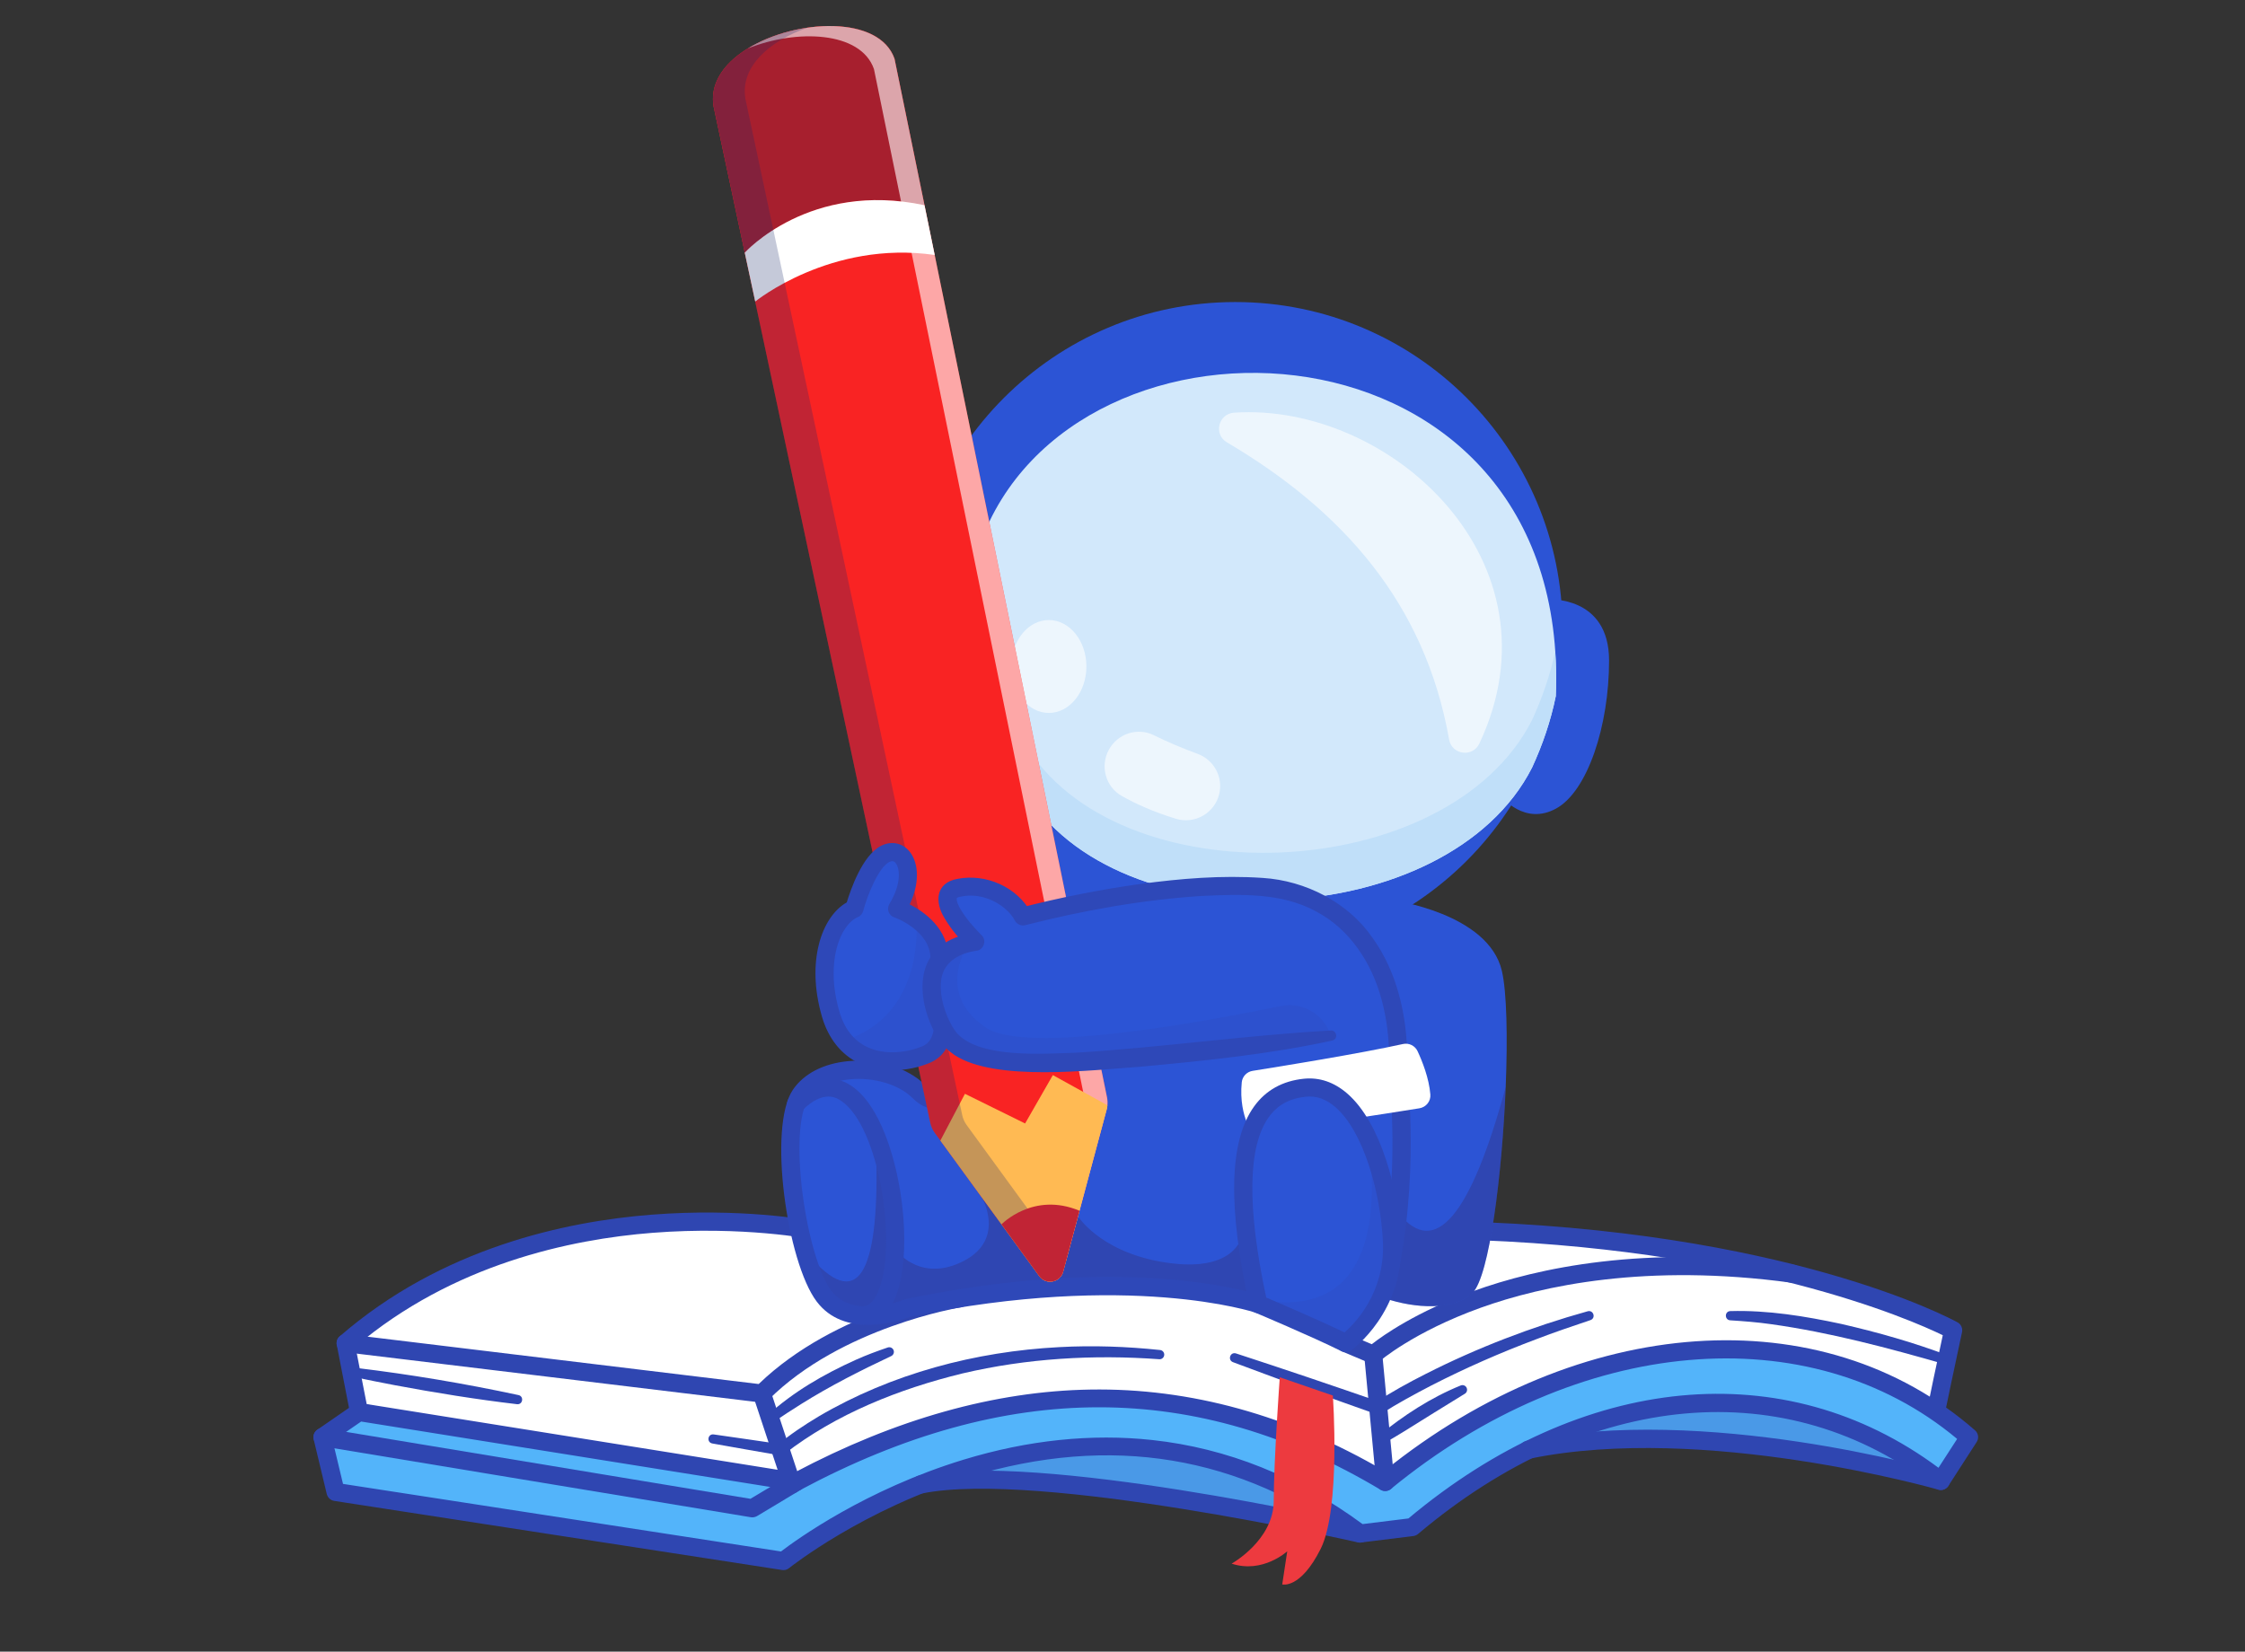 <svg width="530" height="390" viewBox="0 0 530 390" fill="none" xmlns="http://www.w3.org/2000/svg">
<rect x="0" y="0" width="530" height="390" fill="#333333" stroke="none"/>
<g clip-path="url(#clip0_1518_278)">
<path d="M321.095 362.106C321.095 362.106 245.553 344.883 217.355 350.516C217.355 350.516 293.61 330.172 341.252 325.212C388.895 320.252 439.761 335.054 439.761 335.054L458.197 349.687C458.197 349.687 402.838 333.668 360.788 342.332L333.407 360.591L321.095 362.106Z" fill="#53B4FA"/>
<g opacity="0.25">
<path d="M321.095 362.106C321.095 362.106 245.553 344.883 217.355 350.516C217.355 350.516 293.61 330.172 341.252 325.212C388.895 320.252 439.761 335.054 439.761 335.054L458.197 349.687C458.197 349.687 402.838 333.668 360.788 342.332L333.407 360.591L321.095 362.106Z" fill="#2F46B1"/>
</g>
<path d="M456.732 335.108C456.732 334.434 461.095 314.116 461.095 314.116C461.095 314.116 421.725 292.464 343.296 290.508H192.186C192.186 290.508 127.272 277.455 81.598 317.146L84.757 333.411L189.156 356.151C189.156 356.151 244.657 312.355 323.526 354.533L328.653 354.287C328.653 354.287 359.828 323.077 400.441 323.945C441.054 324.813 456.732 335.108 456.732 335.108Z" fill="white"/>
<path d="M189.159 358.285C189.004 358.285 188.861 358.272 188.706 358.233L84.306 335.506C83.465 335.324 82.817 334.664 82.662 333.822L79.503 317.557C79.361 316.806 79.62 316.029 80.202 315.537C104.244 294.649 133.528 288.394 153.867 286.814C174.75 285.195 190.324 287.979 192.408 288.368H343.298C421.417 290.31 460.515 311.341 462.133 312.235C462.962 312.688 463.389 313.633 463.195 314.566C461.602 321.96 459.039 334.042 458.871 335.273C458.819 335.998 458.392 336.645 457.757 336.995C457.071 337.371 456.23 337.332 455.569 336.904C455.414 336.801 439.723 326.92 400.405 326.091C361.164 325.249 330.481 355.5 330.171 355.798C329.795 356.174 329.29 356.394 328.76 356.42L323.633 356.666C323.244 356.679 322.869 356.601 322.519 356.42C282.463 335.001 248.725 336.516 227.48 341.566C204.41 347.044 190.622 357.728 190.492 357.844C190.104 358.129 189.625 358.285 189.159 358.285ZM86.585 331.621L188.654 353.856C192.02 351.408 205.316 342.46 226.263 337.448C248.181 332.204 282.904 330.559 324.008 352.367L327.737 352.185C332.411 347.718 362.032 320.976 400.483 321.805C432.331 322.491 449.07 328.862 455.168 331.828C455.699 329.173 456.709 324.317 458.651 315.278C450.973 311.548 412.082 294.364 343.234 292.654H192.188C192.046 292.654 191.904 292.641 191.761 292.616C191.606 292.59 175.475 289.417 154.048 291.1C134.655 292.616 106.872 298.521 83.918 317.972L86.585 331.621ZM458.871 335.104C458.871 335.156 458.871 335.195 458.871 335.247C458.871 335.182 458.871 335.143 458.871 335.104Z" fill="#2F46B1"/>
<path d="M458.184 349.683C424.498 323.368 377.101 323.692 333.394 360.587L321.095 362.102C254.667 312.4 184.964 368.59 184.964 368.59L79.231 352.273L76.137 339.349L84.746 333.405L187.955 349.916C234.199 325.22 280.534 322.151 327.011 349.916C373.126 312.037 429.547 308.437 464.851 339.349L458.184 349.683Z" fill="#53B4FA"/>
<path d="M184.963 370.743C184.859 370.743 184.743 370.73 184.639 370.717L78.906 354.4C78.052 354.271 77.353 353.623 77.145 352.782L74.051 339.858C73.844 339.003 74.194 338.096 74.919 337.591L83.528 331.647C83.981 331.337 84.538 331.207 85.082 331.298L187.591 347.692C211.425 335.066 234.897 328.475 257.359 328.112C280.986 327.711 304.354 334.186 326.816 347.317C372.983 310.112 430.154 306.123 466.261 337.734C467.064 338.433 467.232 339.612 466.65 340.505L459.982 350.839C459.659 351.344 459.128 351.694 458.545 351.785C457.95 351.888 457.341 351.733 456.875 351.357C421.894 324.02 375.106 328.177 334.778 362.209C334.454 362.481 334.066 362.65 333.665 362.701L321.366 364.217C320.809 364.281 320.265 364.139 319.825 363.802C292.858 343.626 262.214 338.563 228.76 348.741C203.722 356.369 186.503 370.109 186.322 370.238C185.934 370.575 185.455 370.743 184.963 370.743ZM80.978 350.386L184.38 366.34C188.044 363.543 204.356 351.72 227.492 344.662C242.704 340.026 257.695 338.472 272.027 340.026C289.699 341.943 306.4 348.625 321.676 359.878L332.5 358.544C373.643 324.098 421.338 319.604 457.639 346.579L462.041 339.767C427.163 310.604 372.504 315.343 328.37 351.577C327.671 352.147 326.687 352.225 325.91 351.759C282.449 325.794 237.642 325.807 188.963 351.81C188.549 352.031 188.083 352.108 187.617 352.031L85.263 335.662L78.557 340.285L80.978 350.386Z" fill="#2F46B1"/>
<path d="M177.596 358.284C177.48 358.284 177.363 358.271 177.247 358.258L75.786 341.462C74.621 341.268 73.831 340.167 74.025 339.001C74.22 337.836 75.32 337.046 76.485 337.24L177.169 353.907L186.866 348.092C187.876 347.484 189.196 347.807 189.805 348.831C190.413 349.841 190.09 351.161 189.067 351.77L178.697 357.999C178.36 358.18 177.985 358.284 177.596 358.284Z" fill="#2F46B1"/>
<path d="M179.876 331.179C179.785 331.179 179.708 331.179 179.617 331.166L81.341 319.278C80.163 319.136 79.334 318.074 79.477 316.895C79.619 315.717 80.681 314.888 81.859 315.031L179.112 326.802C197.315 309.229 225.046 304.658 226.224 304.463C227.389 304.282 228.49 305.072 228.671 306.238C228.852 307.403 228.062 308.504 226.897 308.685C226.612 308.724 198.57 313.373 181.391 330.558C180.989 330.959 180.433 331.179 179.876 331.179Z" fill="#2F46B1"/>
<path d="M324.188 322.025C323.903 322.025 323.631 321.973 323.359 321.857L316.873 319.124C315.786 318.671 315.268 317.415 315.734 316.314C316.187 315.226 317.443 314.708 318.543 315.175L323.851 317.402C326.557 315.278 334.429 309.723 347.789 304.879C362.924 299.389 388.337 293.859 423.409 298.625C424.587 298.78 425.403 299.868 425.247 301.033C425.092 302.212 424.005 303.028 422.839 302.872C388.765 298.236 364.153 303.546 349.498 308.816C333.639 314.527 325.703 321.417 325.625 321.481C325.211 321.831 324.693 322.025 324.188 322.025Z" fill="#2F46B1"/>
<path d="M327.024 352.068C325.936 352.068 325.004 351.239 324.9 350.126L322.065 320.082C321.949 318.903 322.816 317.854 323.994 317.751C325.172 317.647 326.221 318.502 326.325 319.68L329.16 349.724C329.276 350.903 328.409 351.951 327.231 352.055C327.153 352.068 327.088 352.068 327.024 352.068Z" fill="#2F46B1"/>
<path d="M186.982 352.65C186.088 352.65 185.247 352.08 184.949 351.187L177.841 329.716C177.466 328.589 178.074 327.385 179.201 327.009C180.327 326.634 181.531 327.242 181.907 328.369L189.014 349.84C189.39 350.967 188.781 352.171 187.655 352.547C187.435 352.624 187.202 352.65 186.982 352.65Z" fill="#2F46B1"/>
<path d="M83.968 322.983C96.837 324.524 109.757 326.699 122.432 329.419C123.74 329.73 123.429 331.711 122.069 331.568C112.424 330.429 102.715 328.862 93.173 327.075C90.377 326.531 86.363 325.767 83.619 325.132C82.298 324.834 82.609 322.853 83.968 322.983Z" fill="#2F46B1"/>
<path d="M168.482 338.704C172.482 339.261 180.483 340.439 184.483 341.022L183.396 341.333C186.529 338.691 189.817 336.528 193.287 334.444C210.467 324.356 230.287 319.111 250.121 318.088C258.057 317.66 266.007 317.945 273.878 318.774C274.473 318.839 274.914 319.37 274.849 319.978C274.784 320.561 274.266 321.001 273.684 320.95C258.135 319.81 242.405 320.73 227.219 324.304C212.24 327.969 197.417 333.835 185.169 343.327C184.872 343.599 184.457 343.703 184.082 343.638L176.12 342.252L168.158 340.841C166.773 340.582 167.057 338.536 168.482 338.704Z" fill="#2F46B1"/>
<path d="M181.158 334.22C187.282 328.652 194.454 324.508 201.95 321.128C204.436 320.001 206.999 319.056 209.588 318.175C210.158 317.981 210.779 318.292 210.974 318.861C211.155 319.392 210.896 319.975 210.391 320.208C203.154 323.614 195.995 327.24 189.211 331.488C186.945 332.912 184.667 334.363 182.543 335.904C181.443 336.681 180.174 335.152 181.158 334.22Z" fill="#2F46B1"/>
<path d="M291.797 319.579C302.698 323.127 315.049 327.31 325.885 331.078L324.551 331.247C328.474 328.708 332.449 326.507 336.553 324.435C348.761 318.232 361.656 313.298 374.835 309.62C376.156 309.271 376.829 311.2 375.495 311.705C371.197 313.156 366.912 314.593 362.678 316.225C354.237 319.397 345.952 323.023 337.925 327.141C333.95 329.213 329.937 331.376 326.221 333.746C325.82 334.018 325.315 334.07 324.888 333.914C320.667 332.425 312.162 329.395 307.954 327.854C302.996 326.105 296.056 323.477 291.072 321.638C289.777 321.133 290.412 319.164 291.797 319.579Z" fill="#2F46B1"/>
<path d="M325.444 339.038C331.36 334.208 337.756 330.025 344.863 327.137C345.433 326.917 346.067 327.202 346.275 327.771C346.469 328.277 346.262 328.846 345.808 329.105C341.225 331.89 336.138 335.101 331.542 337.95C329.949 338.934 328.318 339.906 326.7 340.825C325.547 341.473 324.447 339.893 325.444 339.038Z" fill="#2F46B1"/>
<path d="M459.244 322.157C445.728 318.285 432.07 314.62 418.139 312.677C414.942 312.211 411.653 311.965 408.443 311.758C407.083 311.641 407.122 309.608 408.507 309.582C417.337 309.336 426.127 310.774 434.737 312.625C443.294 314.594 451.748 316.977 459.969 320.098C461.225 320.59 460.591 322.545 459.244 322.157Z" fill="#2F46B1"/>
<path d="M321.095 364.256C320.94 364.256 320.771 364.243 320.616 364.204C319.865 364.036 245.19 347.136 217.77 352.627C216.605 352.86 215.479 352.109 215.246 350.944C215.012 349.778 215.763 348.651 216.929 348.418C245.242 342.759 318.467 359.322 321.561 360.021C322.713 360.28 323.438 361.433 323.166 362.586C322.959 363.583 322.066 364.256 321.095 364.256Z" fill="#2F46B1"/>
<path d="M458.182 351.832C457.987 351.832 457.78 351.806 457.586 351.741C457.042 351.586 402.24 335.968 361.2 344.424C360.048 344.658 358.909 343.919 358.676 342.754C358.443 341.601 359.181 340.462 360.346 340.229C402.434 331.552 456.499 346.963 458.777 347.623C459.916 347.947 460.564 349.138 460.24 350.278C459.968 351.223 459.114 351.832 458.182 351.832Z" fill="#2F46B1"/>
<path d="M302.129 325.211L314.661 329.523C314.661 329.523 316.564 356.187 311.774 365.744C306.984 375.301 302.711 374.123 302.711 374.123L303.889 366.301C303.889 366.301 298.102 371.636 290.762 369.215C290.762 369.215 300.705 363.698 300.705 354.348C300.705 344.998 302.129 325.211 302.129 325.211Z" fill="#ED3A3F"/>
<path d="M355.466 256.683C354.625 277.222 351.634 301.283 347.672 305.245C343.361 309.558 334.001 308.962 327.023 306.592C323.903 305.53 321.249 304.119 319.76 302.616C314.944 297.799 311.086 218.96 311.086 218.96L328.654 212.562C328.654 212.562 351.414 215.593 354.573 229.294C355.725 234.305 355.945 244.911 355.466 256.683Z" fill="#2C54D5"/>
<g opacity="0.25">
<path d="M355.467 256.68C354.625 277.218 351.634 301.279 347.673 305.242C343.362 309.554 334.002 308.959 327.023 306.589L330.079 286.322C338.843 297.433 347.285 286.827 355.467 256.68Z" fill="#381A46"/>
</g>
<path d="M327.414 302.827L297.067 307.929C297.067 307.929 296.588 307.761 295.643 307.502C289.183 305.689 260.766 299.188 214.353 308.81C214.353 308.81 200.889 314.469 194.506 306.038C193.238 304.368 192.047 301.778 190.972 298.657C186.7 286.121 184.628 264.883 188.952 258.525C194.351 250.574 210.12 250.962 216.852 257.709C223.454 264.326 224.503 250.975 224.503 250.975L254.823 222.641L321.795 236.808L330.042 253.85C330.081 253.85 333.11 277.859 327.414 302.827Z" fill="#2C54D5"/>
<g opacity="0.25">
<path d="M295.656 307.513C289.196 305.7 260.778 299.199 214.366 308.821C214.366 308.821 200.901 314.48 194.519 306.049C193.25 304.379 192.059 301.789 190.984 298.668C191.476 297.852 191.787 297.36 191.787 297.36C203.128 309.831 207.789 299.626 206.818 270.359L212.074 281.924V295.767C212.074 295.767 217.757 302.877 227.636 297.684C237.514 292.491 231.778 282.714 231.778 282.714L254.849 287.673C254.849 287.673 260.726 296.466 276.806 298.331C292.885 300.196 293.52 290.704 293.52 290.704C293.52 290.704 294.905 300.805 295.656 307.513Z" fill="#381A46"/>
</g>
<path d="M204.925 312.821C200.704 312.821 196.044 311.616 192.807 307.33C185.803 298.071 181.22 266.123 187.188 257.317C189.765 253.523 194.387 251.127 200.2 250.57C207.178 249.91 214.311 252.111 218.376 256.178C219.503 257.304 220.124 257.421 220.215 257.382C221.069 257.071 222.144 253.795 222.39 250.791C222.428 250.26 222.674 249.755 223.063 249.392L253.383 221.045C254.251 220.242 255.597 220.28 256.413 221.148C257.215 222.016 257.176 223.363 256.309 224.178L226.584 251.995C226.286 254.637 225.238 260.127 221.716 261.422C219.697 262.161 217.574 261.422 215.373 259.234C212.227 256.074 206.297 254.313 200.627 254.857C196.173 255.284 192.574 257.058 190.749 259.739C188.638 262.847 188.134 271.523 189.467 281.845C190.762 291.907 193.48 301.114 196.238 304.753C201.546 311.772 213.418 306.89 213.547 306.838C213.677 306.786 213.806 306.747 213.936 306.721C263.844 296.374 292.883 304.377 297.245 305.737L325.65 300.959C330.764 277.17 327.98 254.352 327.954 254.119C327.812 252.94 328.64 251.878 329.806 251.723C330.984 251.568 332.045 252.409 332.201 253.575C332.33 254.572 335.217 278.244 329.508 303.303C329.314 304.144 328.627 304.792 327.773 304.934L297.427 310.037C297.077 310.101 296.715 310.062 296.378 309.946C296.093 309.842 266.731 300.182 214.984 310.865C213.974 311.267 209.728 312.821 204.925 312.821Z" fill="#2E48B8"/>
<path d="M365.449 141.535C365.449 141.535 379.871 140.577 379.871 155.961C379.871 171.346 374.809 186.821 367.378 190.913C359.947 195.006 354.574 188.181 354.574 188.181" fill="#2C54D5"/>
<path d="M291.627 225.891C334.299 225.891 368.891 191.289 368.891 148.606C368.891 105.922 334.299 71.32 291.627 71.32C248.956 71.32 214.363 105.922 214.363 148.606C214.363 191.289 248.956 225.891 291.627 225.891Z" fill="#2C54D5"/>
<path d="M361.707 181.228C341.821 220.467 263.392 223.639 241.746 186.46L231.324 128.574C253.035 67.295 370.964 72.63 367.3 164.367C366.083 170.324 364.154 175.906 361.707 181.228Z" fill="#D2E8FB"/>
<path d="M367.284 164.355C366.08 170.312 364.138 175.906 361.692 181.216C341.806 220.454 263.377 223.627 241.73 186.448L231.309 128.561C231.736 127.357 232.202 126.192 232.694 125.039L241.73 175.246C263.39 212.425 341.806 209.253 361.692 170.014C364.048 164.886 365.938 159.499 367.155 153.762C367.388 157.168 367.44 160.69 367.284 164.355Z" fill="#C0DFF9"/>
<g opacity="0.6">
<path d="M349.25 175.567C369.459 132.612 328.134 95.006 291.354 97.44C287.638 97.686 286.434 102.555 289.645 104.446C316.819 120.491 336.394 142.299 342.103 174.609C342.751 178.261 347.67 178.908 349.25 175.567Z" fill="white"/>
</g>
<g opacity="0.6">
<path d="M247.61 168.343C252.508 168.343 256.479 163.433 256.479 157.375C256.479 151.317 252.508 146.406 247.61 146.406C242.713 146.406 238.742 151.317 238.742 157.375C238.742 163.433 242.713 168.343 247.61 168.343Z" fill="white"/>
</g>
<g opacity="0.6">
<path d="M261.797 177.002L261.771 177.053C259.648 180.938 261.02 185.821 264.878 187.983C267.985 189.731 272.219 191.687 277.604 193.331C282.058 194.691 286.732 192.024 287.832 187.504C288.803 183.515 286.615 179.436 282.757 178.012C279.119 176.665 275.65 175.215 272.413 173.609C268.555 171.692 263.868 173.22 261.797 177.002Z" fill="white"/>
</g>
<path d="M261.437 260.982C261.411 261.345 261.347 261.694 261.243 262.057L254.848 285.898L250.99 300.272C250.303 302.862 246.911 303.497 245.332 301.321L236.425 289.096L222.003 269.309L220.708 267.535C220.177 266.81 219.815 265.981 219.62 265.113L175.823 59.662L168.469 25.164C165.492 7.863 205.833 -1.41 211.179 13.871L218.261 48.461L261.347 259.117C261.463 259.739 261.502 260.361 261.437 260.982Z" fill="#F92323"/>
<path d="M218.248 48.474C191.113 42.646 175.823 59.662 175.823 59.662L168.469 25.164C165.492 7.863 205.833 -1.41 211.179 13.871L218.248 48.474Z" fill="#A71F2E"/>
<path d="M175.824 59.663C175.824 59.663 191.114 42.646 218.249 48.461L220.658 60.206C196.111 56.671 178.297 71.201 178.297 71.201" fill="white"/>
<g opacity="0.6">
<path d="M261.436 260.984C261.41 261.346 261.346 261.696 261.242 262.058L254.847 285.899L250.988 300.274C250.419 302.423 247.985 303.226 246.276 302.19L249.992 288.321L256.387 264.48C256.491 264.13 256.542 263.768 256.581 263.405C256.646 262.784 256.607 262.162 256.478 261.54L213.405 50.91L206.324 16.307C203.191 7.32 187.966 6.828 176.547 11.451C187.953 4.445 207.566 3.539 211.178 13.886L218.26 48.475L261.346 259.119C261.462 259.74 261.501 260.362 261.436 260.984Z" fill="white"/>
</g>
<path d="M261.439 260.982C261.413 261.344 261.348 261.694 261.244 262.057L254.849 285.898L250.991 300.272C250.305 302.862 246.913 303.496 245.333 301.321L236.426 289.096L222.004 269.309L227.804 258.275L242.006 265.281L248.557 253.859L261.439 260.982Z" fill="#FFBA53"/>
<g opacity="0.25">
<path d="M251.648 297.838L250.988 300.272C250.302 302.862 246.91 303.497 245.331 301.321L236.423 289.096L222.001 269.309L220.707 267.535C220.176 266.809 219.813 265.981 219.619 265.113L175.821 59.662L168.468 25.163C166.798 15.412 178.877 8.212 190.697 6.516C181.829 9.598 174.656 15.684 175.977 23.338L183.33 57.836L227.154 263.274C227.335 264.155 227.711 264.971 228.241 265.696L229.536 267.47L243.958 287.257L251.648 297.838Z" fill="#172769"/>
</g>
<path d="M254.86 285.896L251.002 300.271C250.316 302.861 246.924 303.495 245.345 301.32L236.438 289.095C236.438 289.095 243.946 281.299 254.86 285.896Z" fill="#C12435"/>
<path d="M218.585 249.2C213.057 251.492 204.344 252.01 199.204 245.743C197.897 244.163 196.835 242.142 196.097 239.604C192.459 227.043 196.265 217.033 201.716 214.753C201.716 214.753 204.564 204.096 208.94 201.829C213.303 199.55 216.993 206.155 211.801 214.753C211.801 214.753 213.976 215.504 216.293 217.136C218.96 219.014 221.809 222.083 221.809 226.577C221.809 235.007 225.524 246.338 218.585 249.2Z" fill="#2C54D5"/>
<g opacity="0.25">
<path d="M218.584 249.2C213.056 251.492 204.343 252.01 199.203 245.742C217.885 239.901 216.499 219.35 216.292 217.148C218.959 219.026 221.807 222.095 221.807 226.589C221.807 235.006 225.523 246.338 218.584 249.2Z" fill="#2E48B8"/>
</g>
<path d="M210.649 252.733C208.02 252.733 205.315 252.254 202.79 251.05C198.57 249.016 195.54 245.209 194.038 240.029C190.271 227.014 193.974 216.447 199.903 213.08C200.783 210.167 203.554 202.034 207.93 199.755C210.247 198.55 212.746 198.939 214.455 200.752C216.656 203.096 217.458 207.836 214.766 213.547C218.119 215.256 223.932 219.244 223.932 226.406C223.932 228.478 224.178 230.835 224.424 233.114C225.174 240.223 226.016 248.265 219.4 251.011C217.005 251.995 213.898 252.733 210.649 252.733ZM210.636 203.342C210.441 203.342 210.208 203.407 209.911 203.549C207.477 204.818 204.862 211.086 203.774 215.126C203.606 215.761 203.14 216.292 202.531 216.551C198.479 218.247 194.699 226.924 198.155 238.825C199.32 242.865 201.508 245.675 204.641 247.19C209.004 249.288 214.287 248.498 217.769 247.048C221.174 245.636 220.928 240.793 220.177 233.554C219.931 231.171 219.672 228.698 219.672 226.406C219.672 219.646 211.192 216.629 211.102 216.603C210.493 216.396 210.001 215.916 209.781 215.308C209.561 214.699 209.626 214.026 209.962 213.469C212.979 208.47 212.409 204.818 211.348 203.679C211.179 203.497 210.959 203.342 210.636 203.342Z" fill="#2E48B8"/>
<path d="M330.082 249.677L314.365 244.523C314.365 244.523 314.314 244.523 314.21 244.549C311.945 244.86 285.65 248.434 260.586 250.351C234.383 252.345 226.369 249.535 222.925 243.436C219.585 237.556 216.452 225.422 228.803 222.651C229.256 222.547 229.735 222.457 230.24 222.379C230.24 222.379 218.744 211.307 226.201 209.662C233.658 208.03 239.898 213.029 241.49 216.396C241.49 216.396 272.704 207.927 296.862 209.338C321.007 210.75 330.082 230.874 330.082 249.677Z" fill="#2C54D5"/>
<g opacity="0.25">
<path d="M314.195 244.547C311.929 244.858 285.635 248.432 260.571 250.348C234.367 252.343 226.353 249.533 222.91 243.433C219.569 237.554 216.436 225.42 228.787 222.648H228.8C228.8 222.648 220.333 234.303 232.762 242.656C242.148 248.95 282.916 241.555 302.362 237.554C307.462 236.505 312.486 239.47 314.143 244.404C314.169 244.443 314.182 244.495 314.195 244.547Z" fill="#2E48B8"/>
</g>
<path d="M314.519 245.701C299.605 248.951 284.458 250.466 269.298 251.878C257.711 252.668 235.028 255.465 225.358 249.133C225.047 248.912 224.322 248.343 224.011 248.123C222.639 246.918 221.461 245.377 220.632 243.745C217.408 237.646 215.842 228.555 221.875 223.544C224.179 221.614 227.041 220.733 229.889 220.267L228.724 223.932C226.523 221.718 224.62 219.568 223.014 216.848C220.658 213.093 220.787 208.47 226.031 207.524C232.763 206.217 240.065 209.402 243.405 215.489L240.906 214.336C250.266 211.915 259.652 210.076 269.194 208.729C278.735 207.447 288.355 206.631 298.155 207.304C308.188 207.952 318.196 213.028 323.996 221.394C326.961 225.512 329.006 230.174 330.301 234.978C331.608 239.783 332.191 244.743 332.204 249.677C332.204 250.855 331.246 251.813 330.068 251.813C328.89 251.813 327.919 250.855 327.932 249.677C327.932 245.092 327.375 240.495 326.184 236.105C323.892 227.441 318.662 219.361 310.635 215.178C302.518 210.762 292.886 211.138 283.836 211.552C269.764 212.432 255.678 214.984 242.045 218.454C241.023 218.713 239.987 218.208 239.547 217.302C239.12 216.447 238.317 215.489 237.424 214.699C234.718 212.316 230.886 211.008 227.338 211.63C226.587 211.759 226.134 211.824 225.862 212.083C225.746 212.743 226.316 213.935 226.756 214.686C228.012 216.823 229.876 218.959 231.727 220.824C233.009 221.99 232.258 224.269 230.575 224.489C226.225 225.085 222.419 227.338 222.134 231.987C221.849 235.47 223.092 239.394 224.879 242.489C225.293 243.111 225.733 243.823 226.277 244.328C231.921 249.884 246.162 248.809 253.865 248.576C273.699 247.397 294.362 244.419 314.208 243.331C315.568 243.253 316.008 245.338 314.519 245.701Z" fill="#2E48B8"/>
<path d="M295.746 252.851C302.193 251.828 321.069 248.772 331.219 246.519C332.617 246.208 334.054 246.907 334.663 248.215C335.776 250.611 337.369 254.586 337.679 258.445C337.809 260.038 336.669 261.437 335.09 261.696C327.568 262.9 305.495 266.397 297.52 267.083C296.16 267.2 294.892 266.41 294.387 265.141C293.597 263.172 292.717 259.883 293.157 255.545C293.299 254.159 294.374 253.058 295.746 252.851Z" fill="white"/>
<path d="M317.701 317.152C310.243 313.448 297.077 307.931 297.077 307.931C296.999 307.569 296.922 307.219 296.844 306.856C289.296 271.62 295.265 258.152 308.056 256.831C314.593 256.157 319.604 261.493 323.047 268.939C326.413 276.217 328.291 285.528 328.614 293.233C329.288 308.838 317.701 317.152 317.701 317.152Z" fill="#2C54D5"/>
<g opacity="0.25">
<path d="M317.7 317.145C310.243 313.441 297.077 307.925 297.077 307.925C296.999 307.562 296.921 307.212 296.844 306.85C325.196 312.159 325.209 284.563 323.047 268.945C326.413 276.223 328.29 285.534 328.614 293.239C329.287 308.831 317.7 317.145 317.7 317.145Z" fill="#2E48B8"/>
</g>
<path d="M317.688 319.298C317.364 319.298 317.041 319.221 316.743 319.078C309.428 315.452 296.378 309.962 296.236 309.91C295.589 309.638 295.123 309.068 294.967 308.395C289.815 284.839 290.177 269.415 296.081 261.244C298.838 257.424 302.787 255.235 307.81 254.717C311.487 254.342 314.931 255.507 318.038 258.188C326.026 265.09 330.22 281.161 330.738 293.165C331.45 309.728 319.436 318.534 318.931 318.91C318.568 319.156 318.128 319.298 317.688 319.298ZM298.929 306.387C301.984 307.682 311.15 311.606 317.416 314.624C320.031 312.331 326.984 305.118 326.479 293.334C325.987 281.873 321.973 267.227 315.254 261.412C313.04 259.509 310.762 258.693 308.263 258.965C304.444 259.353 301.596 260.92 299.563 263.743C294.566 270.658 294.359 285.007 298.929 306.387Z" fill="#2E48B8"/>
<path d="M203.553 312.746C203.022 312.746 202.53 312.694 202.103 312.617C200.938 312.409 200.174 311.296 200.381 310.13C200.588 308.965 201.714 308.201 202.867 308.408C203.643 308.55 205.728 308.926 207.424 304.73C211.903 293.645 207.54 265.932 198.581 259.936C197.572 259.263 194.477 257.191 189.467 262.125C188.626 262.954 187.266 262.941 186.438 262.099C185.609 261.257 185.622 259.897 186.464 259.069C192.989 252.658 198.348 254.627 200.963 256.375C208.136 261.179 211.217 274.142 212.214 279.504C214.156 289.993 213.845 300.275 211.385 306.336C209.249 311.619 205.961 312.746 203.553 312.746Z" fill="#2E48B8"/>
</g>
<defs>
<clipPath id="clip0_1518_278">
<rect width="393" height="372" fill="white" transform="translate(74 4)"/>
</clipPath>
</defs>
</svg>
